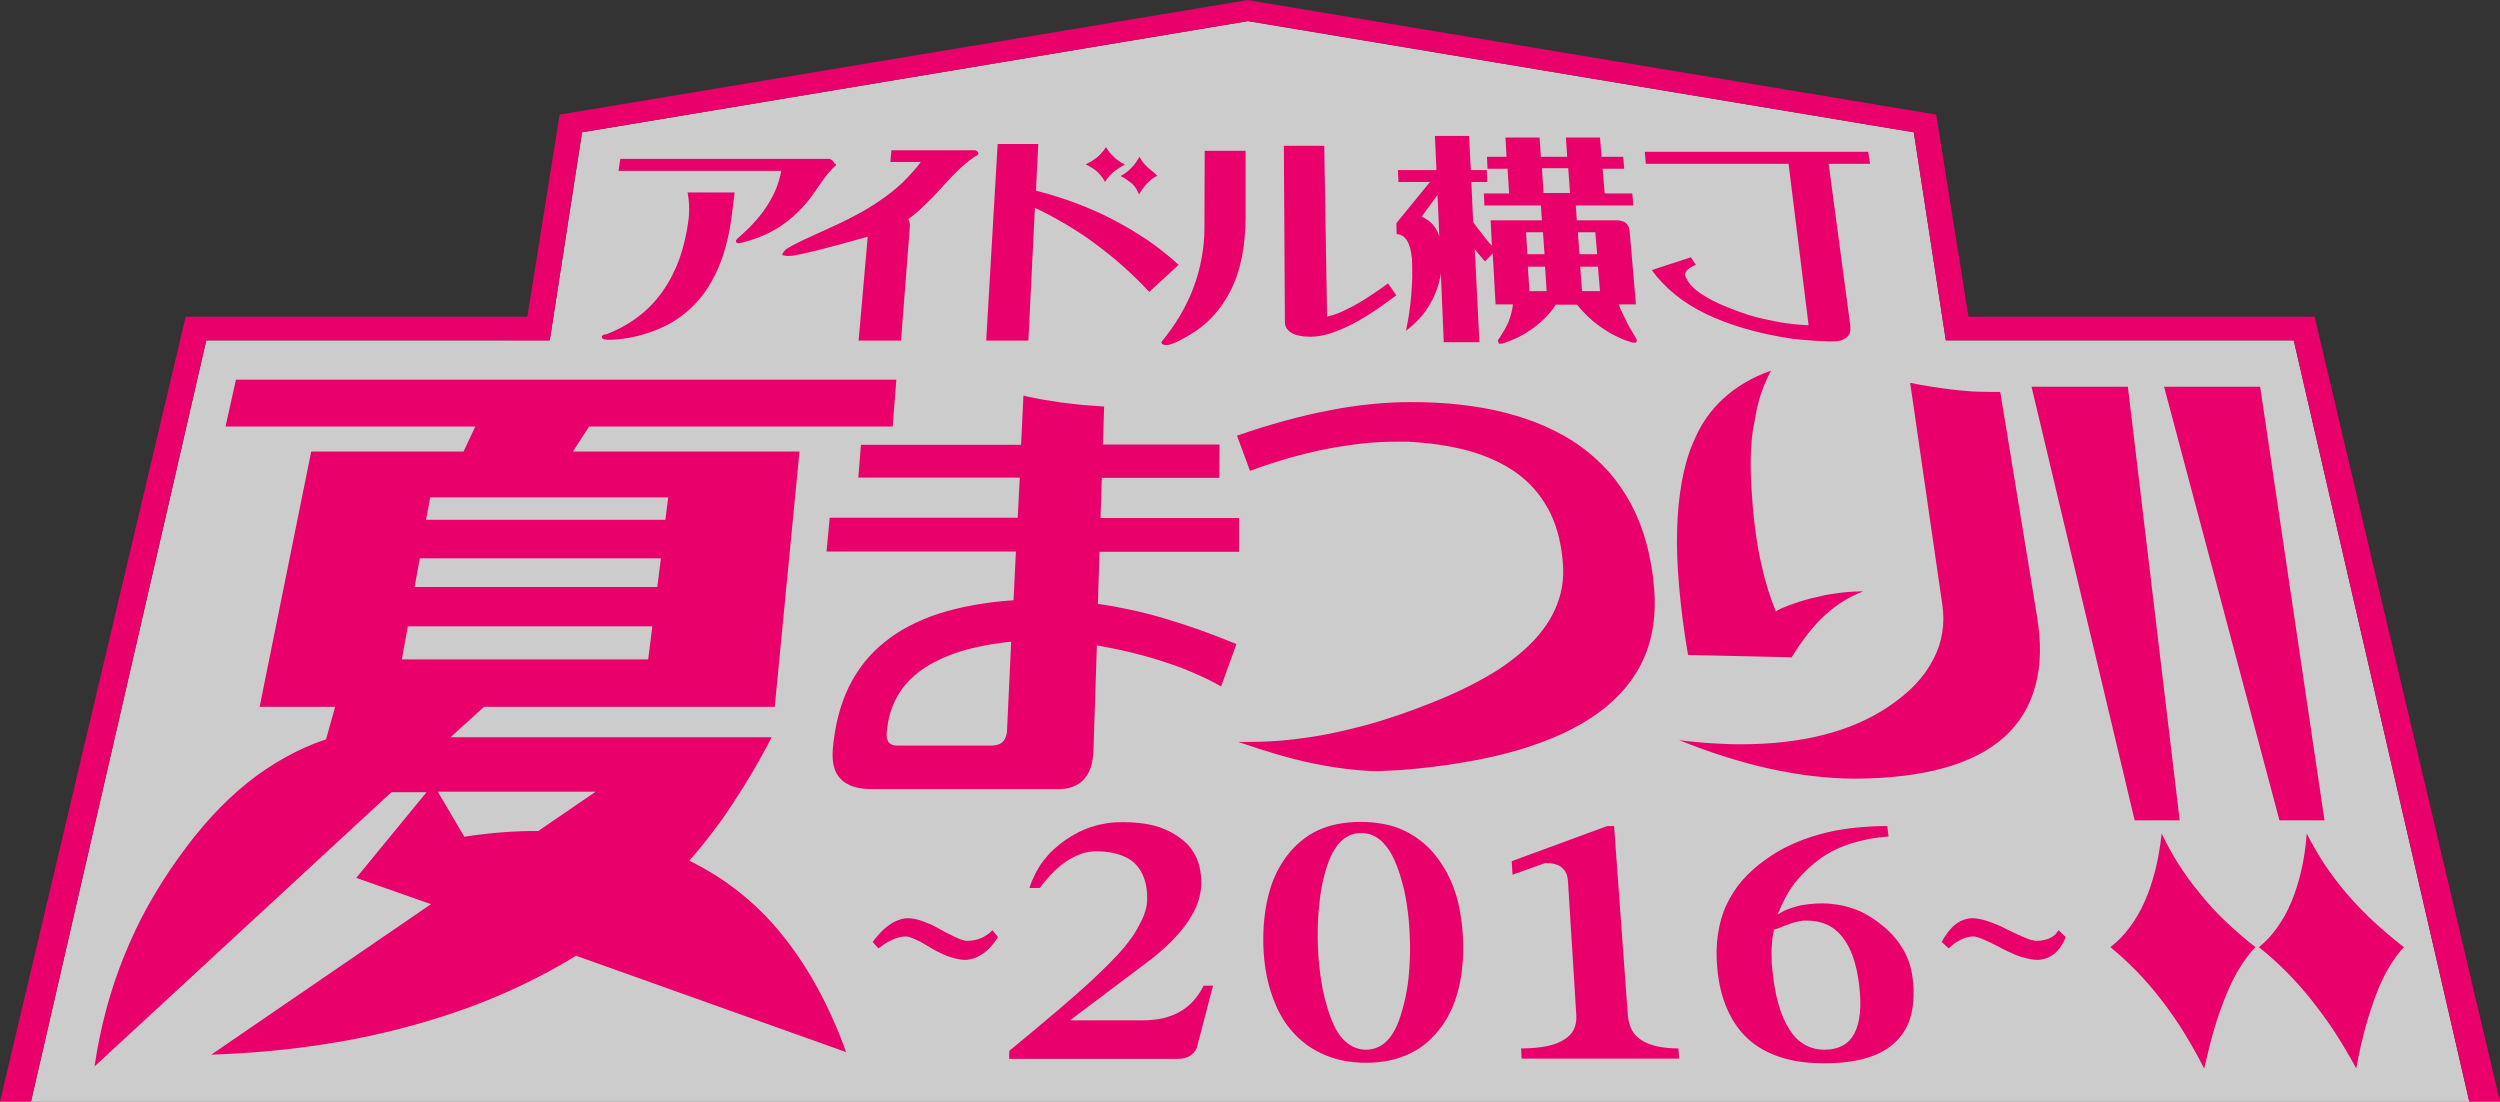 <?xml version="1.0" encoding="utf-8"?>
<!-- Generator: Adobe Illustrator 19.2.1, SVG Export Plug-In . SVG Version: 6.00 Build 0)  -->
<svg version="1.1" id="レイヤー_1" xmlns="http://www.w3.org/2000/svg" xmlns:xlink="http://www.w3.org/1999/xlink" x="0px"
	 y="0px" viewBox="0 0 960 423" style="enable-background:new 0 0 960 423;" xml:space="preserve">
<rect x="0" y="0" width="960" height="423" fill="#333333" stroke="none"/>
<style type="text/css">
	.st0{opacity:0.75;fill:#FFFFFF;}
	.st1{fill:#E9006B;}
</style>
<polygon class="st0" points="11.9,423 79.2,130.7 211.1,130.7 223.5,50.8 479.2,8.1 734.9,50.8 747.2,130.7 880.8,130.7 948.2,423 
	"/>
<path class="st1" d="M536.3,89.9c0.8,0,1.6,0.3,2.3,0.7c0.7,0.4,1.2,1,1.7,1.8c0.5,0.8,0.9,1.8,1.2,2.9c0.3,1.2,0.5,2.5,0.7,4.1
	c0.1,2.4,0.1,4.8,0.1,7.2c-0.1,2.4-0.2,4.7-0.4,7c-0.2,2.3-0.5,4.6-0.8,6.8c-0.3,2.2-0.8,4.4-1.2,6.6c1.9-1.4,3.5-2.9,5-4.5
	c1.5-1.6,2.8-3.3,3.9-5.2c1.1-1.8,2.1-3.7,2.8-5.8c0.8-2,1.3-4.2,1.7-6.4l1.1,26.3h13.7l-1.8-35.8c0.3,0.4,0.6,0.8,0.9,1.2
	c0.3,0.4,0.6,0.8,1,1.2c0.3,0.4,0.7,0.8,1,1.2c0.3,0.4,0.7,0.8,1.1,1.2l2.9-3.1l1.1,19.6h6.7c-0.1,0.6-0.2,1.2-0.3,1.8
	c-0.1,0.6-0.3,1.2-0.4,1.7c-0.2,0.6-0.3,1.2-0.5,1.7c-0.2,0.6-0.4,1.1-0.6,1.7c-0.3,0.6-0.6,1.2-0.9,1.8c-0.3,0.6-0.6,1.2-1,1.7
	c-0.3,0.6-0.7,1.1-1,1.7c-0.3,0.5-0.7,1.1-1.1,1.6c0,0.2,0,0.4,0.1,0.6s0.1,0.3,0.1,0.4c0.1,0.1,0.1,0.2,0.2,0.3
	c0.1,0.1,0.2,0.1,0.3,0.1c0.2,0,0.3,0,0.5,0c0.2,0,0.4-0.1,0.6-0.1c0.2-0.1,0.4-0.1,0.7-0.2c0.2-0.1,0.5-0.2,0.7-0.3
	c1-0.3,1.9-0.7,2.8-1.1c0.9-0.4,1.9-0.8,2.8-1.3c0.9-0.5,1.8-1,2.7-1.6c0.9-0.6,1.8-1.2,2.6-1.8c0.8-0.7,1.6-1.3,2.4-2
	c0.8-0.7,1.5-1.4,2.2-2.1c0.7-0.7,1.3-1.5,1.9-2.2c0.6-0.8,1.1-1.5,1.6-2.3h8.2c0.5,0.7,1.1,1.3,1.6,1.9c0.6,0.6,1.1,1.2,1.7,1.8
	c0.6,0.6,1.2,1.2,1.8,1.7c0.6,0.6,1.2,1.1,1.9,1.6c1.1,0.9,2.2,1.7,3.3,2.4c1.1,0.7,2.2,1.4,3.3,2c1.1,0.6,2.2,1.1,3.3,1.6
	c1.1,0.5,2.2,0.9,3.3,1.2c0.2,0.1,0.3,0.1,0.5,0.2c0.2,0.1,0.3,0.1,0.5,0.1c0.2,0,0.4,0.1,0.5,0.1c0.2,0,0.4,0,0.6,0
	c0.1,0,0.2-0.1,0.3-0.1c0.1-0.1,0.1-0.1,0.2-0.2c0-0.1,0.1-0.2,0.1-0.4c0-0.1,0-0.3,0-0.5c-0.5-0.8-1-1.7-1.4-2.4
	c-0.4-0.8-0.9-1.5-1.3-2.2c-0.4-0.7-0.8-1.4-1.1-2.1c-0.3-0.7-0.6-1.3-0.9-1.9c-0.2-0.4-0.4-0.8-0.6-1.2c-0.2-0.4-0.4-0.8-0.6-1.2
	c-0.2-0.4-0.4-0.8-0.5-1.2c-0.2-0.4-0.3-0.8-0.5-1.3h6.6L625.8,89c-0.1-0.7-0.2-1.4-0.4-1.9c-0.2-0.5-0.6-1-1-1.4
	c-0.4-0.4-0.9-0.6-1.5-0.8c-0.6-0.2-1.3-0.3-2-0.3h-15.4l-0.4-5.7h22.1l-0.4-4.6h-10.6l-0.8-9.5h8.3l-0.4-4.6H615l-0.6-7.4h-13.1
	l0.5,7.4h-10.1l-0.5-7.4h-13.1l0.4,7.4H571l0.2,4.6h7.7l0.6,9.5h-9.7l0.2,4.6h21.7l0.4,5.7h-19.7l0.5,9.8c-0.7-0.7-1.3-1.5-1.9-2.2
	c-0.6-0.7-1.2-1.5-1.8-2.3c-0.6-0.8-1.2-1.5-1.8-2.3c-0.6-0.8-1.1-1.5-1.7-2.3L565,69.9h6.1l-0.2-4.6h-6.1l-0.7-13.1h-13.1l0.6,13.1
	h-14.8l0.2,4.6h12.1l-12.9,15.8L536.3,89.9z M614.4,111.8h-6.9l-0.7-9.4h6.8L614.4,111.8z M612.6,89.2l0.7,8.4h-6.8l-0.6-8.4H612.6z
	 M587.3,111.8l-0.6-9.4h6.6l0.6,9.4H587.3z M592.1,64.6h10.1l0.7,9.5h-10.2L592.1,64.6z M592.5,89.2l0.6,8.4h-6.6l-0.5-8.4H592.5z
	 M552,74.9l0.7,15.8c-0.3-0.9-0.7-1.8-1.2-2.6c-0.4-0.8-1-1.5-1.5-2.1c-0.6-0.6-1.2-1.2-1.9-1.6c-0.7-0.5-1.4-0.9-2.2-1.2L552,74.9z
	 M429.6,61.8c0.7,0.5,1.5,1,2.4,1.4c-0.8,0.4-1.6,0.8-2.3,1.3c-0.7,0.5-1.4,1-2.1,1.5c-0.6,0.6-1.2,1.2-1.8,1.8
	c-0.6,0.7-1.1,1.4-1.5,2.1c-0.3-0.7-0.7-1.3-1.2-2c-0.5-0.6-1-1.2-1.6-1.8c-0.6-0.6-1.3-1.1-2.1-1.6c-0.8-0.5-1.6-1-2.5-1.4
	c0.8-0.4,1.6-0.8,2.3-1.2c0.7-0.5,1.4-1,2.1-1.5c0.7-0.6,1.3-1.2,1.8-1.8c0.6-0.6,1.1-1.3,1.6-2.1c0.4,0.7,0.8,1.3,1.3,1.9
	c0.5,0.6,1,1.2,1.6,1.7C428.2,60.8,428.9,61.3,429.6,61.8z M109.6,290.8c-5,2.8-9.9,6-14.6,9.8c-4.7,3.8-9.3,8.1-13.7,12.9
	c-4.4,4.8-8.7,10.2-12.9,16.1c-4.2,5.8-8,11.9-11.5,18.1c-3.5,6.2-6.5,12.7-9.2,19.3c-2.7,6.7-5,13.5-6.9,20.6
	c-1.9,7.1-3.4,14.4-4.5,21.9l114-105.3h13.5l-27,32.9l28.7,10.1L81.1,405c13.8-0.5,27.1-1.6,40-3.5c12.8-1.8,25.1-4.4,36.8-7.6
	c11.7-3.2,22.8-7,33.4-11.5c10.5-4.5,20.5-9.6,29.9-15.4l103.7,37c-3.3-9.2-7.1-17.6-11.3-25.2c-4.2-7.6-8.8-14.4-13.8-20.5
	c-5-6.1-10.4-11.4-16.3-16c-5.8-4.6-12.1-8.5-18.8-11.8c2.9-3.3,5.7-6.7,8.5-10.4c2.8-3.6,5.5-7.4,8.1-11.4
	c2.6-3.9,5.2-8.1,7.7-12.3c2.5-4.3,5-8.7,7.3-13.3H173l12.9-11.7h111.6l9.5-98h-87l6.2-9.6h116.6l1.4-18H90.6l-4,18h95.9l-4.5,9.6
	h-58.5l-19.8,98h29l-3.5,12.5C119.8,285.7,114.6,288,109.6,290.8z M228.6,304.1l-21.9,15c-2.2,0-4.5,0-6.8,0.1
	c-2.3,0.1-4.6,0.2-7,0.4c-2.4,0.2-4.8,0.4-7.2,0.7c-2.4,0.3-4.9,0.6-7.4,1l-10.2-17.3H228.6z M165.2,191h91.4l-1.1,8.6h-91.9
	L165.2,191z M161.2,214.4h92.6l-1.4,11h-93.2L161.2,214.4z M156.6,240.5h93.9l-1.6,12.7h-94.6L156.6,240.5z M0,423l71.3-301.4h131.2
	L214.9,44L479.2,0l0.9,0.2L743.5,44l12.4,77.6h132.9L960,423h-11.8l-67.4-292.3H747.2l-12.3-79.9L479.2,8.1L223.5,50.8l-12.4,79.9
	H79.2L11.9,423H0z M350.2,66.3c1.2-1.3,2.4-2.7,3.4-4.1h-11.7l0.4-4.5H374c0.3,0,0.6,0,0.8,0.1c0.2,0.1,0.4,0.2,0.5,0.3
	c0.1,0.1,0.2,0.3,0.3,0.5c0.1,0.2,0.1,0.4,0.1,0.7c-1,0.6-2,1.2-3,2c-1.1,0.8-2.1,1.7-3.3,2.7c-1.1,1-2.3,2.1-3.5,3.4
	c-1.2,1.2-2.5,2.6-3.8,4.1c-1.4,1.5-2.8,3-4,4.3c-1.3,1.3-2.5,2.5-3.6,3.5c-1.1,1.1-2.1,2-3.1,2.8c-1,0.8-1.8,1.5-2.6,2
	c0.1,0.3,0.2,0.5,0.3,0.8s0.2,0.5,0.2,0.7c0.1,0.2,0.1,0.4,0.1,0.6c0,0.2,0,0.3,0,0.5l-3.4,44.1h-16.3l3.5-39.9
	c-4.3,1.2-8.2,2.3-11.6,3.2c-3.4,0.9-6.4,1.7-8.9,2.3c-2.5,0.6-4.6,1.1-6.2,1.4c-1.6,0.3-2.7,0.5-3.4,0.5c-0.2,0-0.5,0-0.7,0
	c-0.2,0-0.5,0-0.7-0.1c-0.2,0-0.4-0.1-0.7-0.1c-0.2,0-0.4-0.1-0.6-0.2c0-0.2,0.1-0.4,0.2-0.7c0.1-0.2,0.3-0.4,0.5-0.7
	c0.2-0.2,0.4-0.5,0.7-0.7c0.3-0.2,0.6-0.5,1-0.7c0.4-0.2,1-0.6,1.8-1c0.8-0.4,1.8-0.9,3-1.5c1.2-0.6,2.5-1.2,4.1-1.9
	c1.5-0.7,3.3-1.5,5.2-2.4c2.1-1,4.2-1.9,6.1-2.8c1.9-0.9,3.7-1.9,5.5-2.8c1.7-0.9,3.3-1.8,4.8-2.7c1.5-0.9,2.9-1.8,4.2-2.7
	c1.6-1.1,3.2-2.2,4.7-3.4c1.5-1.2,2.9-2.4,4.3-3.7C347.7,69,349,67.7,350.2,66.3z M398.7,55.2l-0.9,18c5.4,1.4,10.6,3,15.6,4.9
	c5,1.9,9.8,4,14.3,6.4c4.6,2.4,8.9,5,13.1,7.8c4.2,2.9,8.1,6,11.8,9.4l-11.3,10.4c-3.2-3.5-6.5-6.7-10-9.8c-3.4-3.1-7-5.9-10.6-8.6
	c-3.6-2.7-7.4-5.2-11.3-7.5c-3.9-2.3-7.9-4.5-12-6.4l-2.5,51h-16.2l4.4-75.5H398.7z M533,108.8l3.2,4.6c-3.5,2.6-6.7,4.9-9.8,6.9
	c-3.1,2-6,3.7-8.8,5c-2.7,1.3-5.3,2.3-7.7,3c-2.4,0.7-4.6,1-6.6,1c-1.6,0-3.1-0.1-4.3-0.4c-1.2-0.2-2.3-0.6-3.1-1.1
	c-0.8-0.5-1.4-1.1-1.9-1.8c-0.4-0.7-0.6-1.5-0.6-2.5L493,56h15.5l1.1,65.6c1.4-0.3,2.9-0.8,4.5-1.4c1.7-0.7,3.5-1.6,5.4-2.6
	c2-1.1,4.1-2.3,6.3-3.8C528.1,112.3,530.5,110.7,533,108.8z M432.7,69c-0.7-0.5-1.5-1-2.4-1.4c0.8-0.4,1.5-0.9,2.2-1.4
	c0.7-0.5,1.3-1.1,1.9-1.7c0.6-0.6,1.2-1.3,1.7-2c0.5-0.7,1-1.5,1.5-2.3c0.2,0.4,0.4,0.7,0.6,1.1c0.2,0.3,0.5,0.7,0.7,1
	c0.2,0.3,0.5,0.6,0.8,0.9c0.3,0.3,0.6,0.6,0.8,0.9c0.3,0.3,0.7,0.6,1,0.8c0.3,0.3,0.6,0.6,1,0.8c0.3,0.3,0.6,0.6,1,0.9
	c0.3,0.3,0.6,0.6,0.9,0.9c-0.7,0.3-1.3,0.7-1.9,1.1c-0.6,0.5-1.2,1-1.8,1.6c-0.6,0.6-1.2,1.3-1.7,2c-0.6,0.7-1.1,1.6-1.6,2.5
	c-0.3-0.8-0.7-1.5-1.1-2.2c-0.4-0.7-1-1.3-1.5-1.9C434.1,70.1,433.4,69.5,432.7,69z M699,329.7c3.5-2.5,7.4-4.4,11.8-5.8
	c4.4-1.4,9.2-2.3,14.4-2.7l-0.5-4c-4.8,0-9.3,0.3-13.7,0.8c-4.3,0.5-8.4,1.3-12.3,2.4c-3.9,1.1-7.6,2.4-11,4
	c-3.5,1.6-6.7,3.5-9.7,5.7c-3.5,2.4-6.4,5.1-9,8c-2.5,2.9-4.5,6.1-6.1,9.5c-1.6,3.4-2.6,7.1-3.2,11.1c-0.6,4-0.7,8.2-0.3,12.7
	c0.5,6.1,1.8,11.4,3.8,16c2,4.6,4.7,8.5,8.1,11.6c3.4,3.1,7.6,5.4,12.5,7c4.9,1.6,10.5,2.3,16.8,2.3c6.4,0,11.8-0.7,16.4-2.1
	c4.6-1.4,8.3-3.5,11.1-6.3c2.8-2.8,4.8-6.2,5.8-10.3c1-4.1,1.2-8.9,0.5-14.3c-0.3-2.1-0.7-4.1-1.4-6c-0.7-1.9-1.5-3.7-2.6-5.4
	c-1-1.7-2.3-3.4-3.7-4.9c-1.4-1.5-3-3-4.9-4.4c-1.6-1.3-3.3-2.4-5.1-3.4c-1.7-1-3.5-1.8-5.4-2.4c-1.8-0.6-3.7-1.1-5.7-1.4
	c-1.9-0.3-3.9-0.5-5.9-0.5c-1.8,0-3.5,0.1-5.1,0.3c-1.6,0.2-3.1,0.4-4.5,0.8c-1.4,0.4-2.8,0.8-4,1.3c-1.2,0.5-2.4,1.2-3.5,1.9
	c1.8-4.6,4-8.7,6.7-12.3C692.4,335.2,695.5,332.2,699,329.7z M685,355.6c1.2-0.5,2.3-0.8,3.3-1.2c1-0.3,2-0.5,2.9-0.7
	c0.9-0.2,1.7-0.2,2.5-0.2c2.9,0,5.5,0.5,7.7,1.5c2.3,1,4.3,2.6,5.9,4.6c1.7,2.1,3.1,4.6,4.2,7.7c1.1,3.1,1.9,6.7,2.4,10.9
	c0.5,4.1,0.6,7.7,0.3,10.8c-0.3,3.1-1,5.7-2.1,7.8c-1.1,2.1-2.6,3.7-4.5,4.7c-1.9,1-4.2,1.6-6.8,1.6c-2.9,0-5.4-0.6-7.7-1.9
	c-2.3-1.3-4.3-3.2-5.9-5.8c-1.7-2.6-3.1-5.7-4.2-9.6c-1.1-3.8-1.9-8.2-2.4-13.2c-0.2-1.6-0.3-3-0.3-4.5c-0.1-1.4,0-2.8,0-4.1
	c0.1-1.3,0.2-2.5,0.3-3.7c0.2-1.2,0.4-2.2,0.6-3.3C682.6,356.6,683.9,356.1,685,355.6z M475,167.3c6.3-2.2,12.4-4.1,18.3-5.7
	c5.9-1.6,11.6-3,17.1-4c5.5-1.1,10.8-1.9,16-2.4c5.1-0.5,10.1-0.8,14.9-0.8c6.9,0,13.4,0.3,19.5,1c6.1,0.7,11.9,1.7,17.3,3.1
	c5.4,1.4,10.5,3.1,15.2,5.2c4.7,2.1,9.1,4.5,13.1,7.3c4.2,3,8,6.4,11.4,10.2c3.3,3.8,6.2,8,8.6,12.5c2.4,4.6,4.4,9.6,5.8,14.9
	c1.5,5.4,2.5,11.2,3,17.5c0.8,9.9-0.5,18.9-4,26.8c-3.6,8-9.4,15-17.4,20.8c-8.1,5.9-18.4,10.7-31.1,14.4
	c-12.7,3.7-27.6,6.2-44.7,7.6c-0.7,0-1.5,0.1-2.2,0.1c-0.7,0-1.5,0.1-2.2,0.1s-1.5,0.1-2.2,0.1c-0.7,0-1.4,0.1-2.1,0.1
	c-3.8,0-7.7-0.3-11.9-0.8c-4.1-0.5-8.5-1.2-12.9-2.1c-4.5-0.9-9.1-2.1-14-3.5c-4.8-1.4-9.8-3-15-4.8c0.3,0,0.6,0,0.9,0
	c0.3,0,0.6,0,0.9,0c0.3,0,0.6,0,0.9,0c0.3,0,0.6,0,0.9,0c5.8,0,11.7-0.3,17.7-1c6-0.7,12.1-1.7,18.2-3.1c6.1-1.4,12.4-3,18.6-5.1
	c6.3-2,12.6-4.4,19-7c8.3-3.4,15.5-7.1,21.7-10.9c6.1-3.9,11.1-8,15.1-12.3c3.9-4.3,6.8-8.8,8.6-13.6c1.8-4.7,2.5-9.6,2.2-14.8
	c-0.5-7.5-2-14-4.7-19.7c-2.7-5.6-6.4-10.4-11.2-14.3c-4.8-3.9-10.7-6.9-17.7-9.2c-7-2.2-15-3.6-24.2-4.2c-0.5,0-1,0-1.5-0.1
	c-0.5,0-1,0-1.5,0c-0.5,0-1,0-1.5,0c-0.5,0-1,0-1.5,0c-4.3,0-8.7,0.2-13.2,0.7c-4.5,0.5-9.1,1.2-13.8,2.1c-4.7,0.9-9.5,2.1-14.4,3.5
	c-4.9,1.4-9.9,3-15,4.9L475,167.3z M439.2,351.6c0.8-2.1,1.3-4.1,1.3-6c0.1-3.1-0.3-5.9-1.1-8.2c-0.8-2.3-2-4.3-3.6-5.8
	c-1.6-1.6-3.7-2.7-6.2-3.5c-2.5-0.8-5.4-1.2-8.7-1.2c-1.8,0-3.7,0.3-5.5,0.9c-1.8,0.6-3.6,1.5-5.4,2.6c-1.8,1.2-3.6,2.6-5.4,4.4
	c-1.8,1.8-3.6,3.8-5.3,6.2h-4c0.6-2,1.4-3.8,2.3-5.6c0.9-1.7,1.9-3.4,3.1-4.9c1.2-1.5,2.4-3,3.9-4.3c1.4-1.3,3-2.6,4.6-3.7
	c1.7-1.1,3.4-2.1,5.1-3c1.7-0.8,3.5-1.6,5.3-2.1c1.8-0.6,3.7-1,5.6-1.3c1.9-0.3,3.9-0.4,5.9-0.4c2.1,0,4.1,0.1,6.1,0.3
	c1.9,0.2,3.7,0.5,5.4,0.9c1.7,0.4,3.3,0.9,4.8,1.6c1.5,0.6,2.9,1.4,4.2,2.2c1.6,1,3,2.2,4.3,3.4c1.2,1.3,2.2,2.7,3,4.2
	c0.8,1.5,1.4,3.2,1.8,5c0.4,1.8,0.6,3.7,0.6,5.8c0,2.4-0.5,4.9-1.3,7.4c-0.9,2.5-2.2,5-3.9,7.5c-1.7,2.5-3.9,5.1-6.5,7.7
	c-2.6,2.6-5.6,5.2-9.1,7.8l-29.6,22.3h28.1c2.8,0,5.3-0.3,7.7-0.8c2.3-0.6,4.5-1.4,6.4-2.5c1.9-1.1,3.7-2.5,5.2-4.2
	c1.5-1.7,2.8-3.6,3.9-5.8h3.6l-6,23c-0.2,0.9-0.5,1.6-1,2.2c-0.4,0.6-1,1.2-1.6,1.6c-0.7,0.4-1.4,0.8-2.3,1c-0.9,0.2-1.9,0.3-3,0.3
	h-64.4l0.1-3.1c3.5-2.9,6.8-5.6,9.9-8.2c3.1-2.6,6-5.1,8.8-7.4c2.7-2.4,5.3-4.6,7.7-6.7c2.4-2.1,4.6-4.1,6.6-6
	c3.3-3.1,6.2-6,8.7-8.7c2.5-2.7,4.5-5.3,6.2-7.8C437.1,356,438.3,353.8,439.2,351.6z M329.6,183.4h62l-0.8,15.4h-72.2l-1.2,13h72.7
	l-0.9,18.7c-10.8,0.7-20.3,2.5-28.6,5.1c-8.3,2.7-15.3,6.4-21.1,11.1c-5.8,4.7-10.3,10.4-13.6,17.2c-3.3,6.8-5.3,14.7-6.1,23.7
	c-0.2,2.5-0.1,4.8,0.4,6.7c0.5,1.9,1.3,3.5,2.6,4.8c1.2,1.3,2.8,2.2,4.7,2.9c1.9,0.6,4.2,1,6.9,1h72.1c2.2,0,4.1-0.3,5.7-1
	c1.6-0.6,3-1.6,4.1-2.8c1.1-1.3,2-2.8,2.6-4.7c0.6-1.9,0.9-4.1,1-6.6l1.3-40.1c4.8,0.9,9.4,1.8,13.8,2.9c4.4,1.1,8.6,2.3,12.5,3.6
	c4,1.3,7.8,2.7,11.3,4.3c3.6,1.5,7,3.2,10.1,5l5.9-16.3c-4.9-2-9.6-3.8-14.3-5.5c-4.6-1.6-9.2-3.1-13.6-4.4c-4.4-1.3-8.7-2.4-13-3.3
	c-4.2-0.9-8.3-1.7-12.3-2.2l0.6-20h53.6l0-13h-53.2l0.5-15.4h45.1l0.1-12.8h-44.8l0.5-14.6c-2.8-0.2-5.6-0.4-8.3-0.6
	c-2.7-0.3-5.3-0.6-7.9-0.9c-2.6-0.4-5.1-0.8-7.6-1.2c-2.5-0.5-4.9-0.9-7.2-1.5l-0.9,18.9h-61.5L329.6,183.4z M386.7,280.4
	c0,1-0.2,1.8-0.5,2.6c-0.3,0.7-0.6,1.3-1.1,1.8c-0.5,0.5-1.1,0.9-1.8,1.1c-0.7,0.2-1.5,0.4-2.5,0.4h-36.4c-0.7,0-1.3-0.1-1.8-0.3
	c-0.5-0.2-0.9-0.5-1.3-0.9c-0.3-0.4-0.5-0.9-0.7-1.5c-0.1-0.6-0.2-1.3-0.1-2.2c0.4-5.1,1.7-9.7,3.9-13.7c2.2-4,5.3-7.4,9.3-10.3
	c4-2.9,8.9-5.2,14.6-7.1c5.8-1.8,12.4-3.1,20-3.9L386.7,280.4z M558.8,342.6c-0.9-2.7-2-5.2-3.2-7.5c-1.3-2.3-2.7-4.5-4.3-6.5
	c-1.7-2.2-3.6-4.1-5.7-5.7c-2.1-1.6-4.3-3-6.7-4.1c-2.4-1.1-4.9-1.9-7.7-2.4c-2.7-0.5-5.6-0.8-8.7-0.8c-3.1,0-6,0.3-8.7,0.8
	c-2.7,0.5-5.2,1.3-7.6,2.4c-2.4,1.1-4.5,2.4-6.5,4.1c-2,1.6-3.8,3.5-5.5,5.7c-1.5,2-2.8,4.1-4,6.5c-1.1,2.3-2.1,4.8-2.8,7.5
	c-0.8,2.7-1.3,5.5-1.7,8.5c-0.4,3-0.6,6.2-0.6,9.6c0,3.4,0.2,6.6,0.6,9.7c0.4,3.1,1,6,1.8,8.8c0.8,2.8,1.8,5.4,2.9,7.9
	c1.2,2.5,2.5,4.8,4.1,6.9c1.8,2.3,3.7,4.4,5.9,6.1c2.1,1.8,4.5,3.2,7,4.4c2.5,1.2,5.2,2.1,8,2.7c2.9,0.6,5.9,0.9,9.1,0.9
	s6.2-0.3,9.1-0.9c2.8-0.6,5.5-1.5,7.9-2.7c2.4-1.2,4.7-2.6,6.7-4.4c2-1.8,3.9-3.8,5.5-6.1c1.5-2.1,2.8-4.4,3.9-6.9
	c1.1-2.5,1.9-5.1,2.6-7.9c0.7-2.8,1.1-5.7,1.4-8.8c0.3-3.1,0.3-6.3,0.2-9.7c-0.1-3.4-0.5-6.6-1-9.6
	C560.4,348.1,559.7,345.3,558.8,342.6z M541.4,367.7c-0.1,2.3-0.2,4.4-0.4,6.5c-0.2,2.1-0.4,4.1-0.8,6.1c-0.3,2-0.7,3.8-1.2,5.6
	c-0.7,2.8-1.5,5.3-2.4,7.5c-0.9,2.1-2,3.9-3.2,5.4c-1.2,1.4-2.5,2.5-4,3.2c-1.5,0.7-3.1,1.1-4.8,1.1c-1.8,0-3.4-0.4-4.9-1.1
	c-1.5-0.7-2.9-1.8-4.2-3.2c-1.3-1.4-2.4-3.2-3.4-5.4c-1-2.1-1.9-4.6-2.7-7.5c-0.5-1.8-1-3.7-1.4-5.6c-0.4-1.9-0.7-4-1-6.1
	c-0.3-2.1-0.5-4.3-0.7-6.5c-0.2-2.3-0.2-4.6-0.3-7c0-2.4,0-4.8,0.1-7c0.1-2.2,0.3-4.4,0.5-6.5c0.2-2.1,0.5-4,0.8-5.9
	c0.3-1.9,0.8-3.7,1.2-5.4c0.7-2.7,1.5-5,2.4-7c0.9-2,2-3.6,3.1-5c1.2-1.3,2.5-2.3,3.9-3c1.4-0.7,3-1,4.7-1c1.7,0,3.2,0.3,4.7,1
	c1.4,0.7,2.8,1.6,4,3c1.2,1.3,2.4,3,3.4,5c1,2,1.9,4.3,2.8,7c0.5,1.7,1,3.5,1.5,5.4c0.4,1.9,0.8,3.9,1.1,5.9
	c0.3,2.1,0.6,4.2,0.8,6.5c0.2,2.2,0.3,4.6,0.4,7C541.5,363.2,541.5,365.5,541.4,367.7z M462.6,57.9h15.7l0,25.7
	c0,5.4-0.5,10.4-1.4,15c-0.9,4.6-2.3,8.9-4.2,12.7c-1.9,3.8-4.2,7.2-7,10.2c-2.8,3-6.1,5.6-9.9,7.7c-1,0.6-1.9,1-2.7,1.5
	c-0.8,0.4-1.6,0.8-2.2,1c-0.7,0.3-1.2,0.5-1.7,0.6c-0.5,0.1-0.9,0.2-1.2,0.2c-0.3,0-0.6,0-0.9-0.1c-0.3,0-0.5-0.1-0.6-0.2
	c-0.2-0.1-0.3-0.2-0.4-0.4c-0.1-0.1-0.1-0.3-0.1-0.5c2.7-3.3,5.1-6.7,7.2-10.2c2-3.5,3.8-7.1,5.1-10.7c1.4-3.6,2.4-7.4,3.1-11.2
	c0.7-3.8,1.1-7.6,1.1-11.6L462.6,57.9z M233,128.3c4.6-1.8,8.6-4,12.2-6.8c3.6-2.7,6.7-6,9.3-9.7c2.6-3.7,4.7-7.8,6.4-12.4
	c1.6-4.6,2.8-9.6,3.5-15.1c0.1-0.9,0.2-1.8,0.2-2.7c0-0.9,0.1-1.8,0-2.6c0-0.9-0.1-1.7-0.2-2.6c-0.1-0.8-0.2-1.7-0.4-2.5h18.1
	l-1,8.1c-0.7,6-1.9,11.5-3.6,16.5c-1.7,5-3.9,9.4-6.5,13.2c-2.7,3.9-5.9,7.1-9.5,9.8c-3.7,2.7-7.9,4.8-12.5,6.3
	c-1.4,0.5-2.7,0.8-4,1.2c-1.3,0.3-2.6,0.6-3.9,0.8c-1.3,0.2-2.5,0.4-3.7,0.5c-1.2,0.1-2.4,0.2-3.5,0.2c-0.5,0-0.9,0-1.3-0.1
	c-0.4,0-0.7-0.1-0.9-0.2c-0.2-0.1-0.4-0.2-0.5-0.4c-0.1-0.1-0.1-0.3-0.1-0.5c0-0.1,0.1-0.2,0.1-0.3c0.1-0.1,0.2-0.2,0.4-0.3
	c0.2-0.1,0.3-0.2,0.6-0.3C232.5,128.5,232.7,128.4,233,128.3z M321,63.1c0,0.1,0,0.3,0,0.4c-0.4,0.3-0.9,0.7-1.4,1.3
	c-0.5,0.6-1.1,1.2-1.8,2c-0.6,0.8-1.3,1.7-2.1,2.8c-0.8,1.1-1.6,2.3-2.5,3.6c-1.7,2.6-3.6,4.9-5.6,7c-2,2.1-4.2,4-6.5,5.7
	c-2.3,1.7-4.8,3.1-7.5,4.3c-2.6,1.2-5.4,2.1-8.4,2.9c-0.2,0-0.3,0.1-0.5,0.1c-0.1,0-0.3,0.1-0.4,0.1c-0.1,0-0.3,0-0.4,0.1
	c-0.1,0-0.2,0-0.3,0c-0.2,0-0.3,0-0.5-0.1c-0.1,0-0.2-0.1-0.3-0.2c-0.1-0.1-0.1-0.2-0.2-0.3c0-0.1,0-0.2,0-0.4c0-0.1,0-0.1,0.1-0.2
	c0.1-0.1,0.2-0.2,0.3-0.4c0.1-0.2,0.3-0.3,0.5-0.5c0.2-0.2,0.5-0.4,0.8-0.7c2.3-2,4.3-4,6.1-6.1c1.8-2,3.3-4.1,4.6-6.2
	c1.3-2.1,2.4-4.2,3.2-6.3c0.8-2.1,1.4-4.2,1.8-6.4h-62.5l0.7-4.6h80c0.2,0,0.3,0,0.5,0.1c0.2,0,0.3,0.1,0.5,0.2
	c0.2,0.1,0.3,0.2,0.4,0.3c0.1,0.1,0.3,0.2,0.4,0.4c0.1,0.1,0.2,0.3,0.3,0.4c0.1,0.1,0.2,0.3,0.2,0.4C320.9,62.8,321,63,321,63.1z
	 M381.1,357.2l2.1,2.6c-0.3,0.6-0.7,1.2-1.1,1.7c-0.4,0.6-0.8,1.1-1.3,1.6c-0.4,0.5-0.9,1-1.4,1.5c-0.5,0.5-1.1,0.9-1.6,1.4
	c-0.6,0.4-1.2,0.8-1.8,1.1c-0.6,0.3-1.2,0.6-1.8,0.8c-0.6,0.2-1.2,0.4-1.8,0.5c-0.6,0.1-1.2,0.2-1.7,0.2c-0.9,0-1.9-0.1-2.8-0.3
	c-1-0.2-2-0.5-3.1-0.8c-1.1-0.4-2.2-0.8-3.4-1.4c-1.2-0.5-2.4-1.2-3.6-1.9c-1.3-0.8-2.4-1.4-3.4-2c-1-0.6-2-1.1-2.8-1.4
	c-0.8-0.4-1.5-0.7-2.2-0.9c-0.6-0.2-1.1-0.3-1.5-0.3c-0.8,0-1.7,0.1-2.5,0.3c-0.8,0.2-1.7,0.5-2.6,0.9c-0.9,0.4-1.8,0.9-2.7,1.4
	c-0.9,0.6-1.8,1.3-2.8,2l-2.2-2.5c1.1-1.5,2.3-2.8,3.4-4c1.1-1.1,2.3-2.1,3.4-2.8c1.1-0.8,2.3-1.3,3.4-1.7c1.1-0.4,2.3-0.6,3.4-0.6
	c0.8,0,1.7,0.1,2.6,0.3c0.9,0.2,1.9,0.4,2.9,0.8c1,0.4,2.1,0.8,3.3,1.3c1.1,0.5,2.3,1.2,3.6,1.9c1.3,0.7,2.5,1.4,3.6,1.9
	c1.1,0.6,2,1,2.9,1.4c0.9,0.4,1.6,0.7,2.2,0.8c0.6,0.2,1.1,0.3,1.5,0.3c1,0,2-0.1,2.9-0.3c0.9-0.2,1.8-0.4,2.6-0.8
	c0.8-0.3,1.6-0.8,2.3-1.3C379.9,358.4,380.5,357.8,381.1,357.2z M717.4,58.3l0.7,4.6h-15.9l8.3,62c0.1,1,0.1,1.9-0.1,2.7
	c-0.2,0.8-0.6,1.4-1.2,1.9c-0.6,0.5-1.3,0.9-2.2,1.2c-0.9,0.3-2,0.4-3.3,0.4c-1.2,0-2.4,0-3.6-0.1c-1.2,0-2.5-0.1-3.8-0.2
	c-1.3-0.1-2.6-0.2-3.9-0.3c-1.3-0.1-2.7-0.3-4.1-0.4c-6.6-1-12.7-2.3-18.2-3.9c-5.5-1.6-10.6-3.5-15.1-5.7
	c-4.5-2.2-8.5-4.7-11.9-7.5c-3.4-2.8-6.4-5.9-8.8-9.3l15-4.9l1.9,2.9c-0.6,0.3-1.2,0.5-1.7,0.8c-0.5,0.3-0.9,0.6-1.3,0.9
	c-0.3,0.3-0.6,0.7-0.8,1c-0.2,0.4-0.3,0.7-0.4,1.1c0.4,1.4,1.2,2.7,2.4,4.1c1.2,1.3,2.9,2.7,4.9,3.9c2.1,1.3,4.5,2.6,7.4,3.8
	c2.9,1.2,6.2,2.5,9.9,3.7c2,0.6,3.9,1.1,5.8,1.5c1.9,0.4,3.8,0.8,5.8,1.2c1.9,0.3,3.8,0.6,5.7,0.8c1.9,0.2,3.7,0.3,5.6,0.4l-7.7-62
	H632l-0.4-4.6H717.4z M854.5,353.7c3.6,3.4,7.4,6.8,11.6,10c-2.1,2.1-4,4.7-5.9,7.7c-1.9,3-3.6,6.4-5.2,10.3
	c-1.6,3.9-3.2,8.2-4.6,12.9c-1.4,4.8-2.7,10-4,15.7c-2.5-4.9-5.1-9.5-7.8-13.9c-2.7-4.4-5.6-8.5-8.6-12.4c-3-3.9-6.1-7.5-9.4-10.9
	c-3.3-3.4-6.7-6.5-10.2-9.4c2.7-2.1,5.2-4.6,7.4-7.6c2.2-2.9,4.1-6.2,5.7-9.8c1.6-3.6,3-7.7,4.1-12c1.1-4.4,1.9-9.1,2.5-14.2
	c1.9,4,4,7.9,6.5,11.8c2.4,3.8,5.2,7.6,8.2,11.2C847.7,346.8,850.9,350.3,854.5,353.7z M885.8,320.1c2,4,4.3,7.9,6.8,11.8
	c2.6,3.8,5.4,7.6,8.5,11.2c3.1,3.6,6.5,7.2,10.2,10.6c3.7,3.4,7.6,6.8,11.8,10c-2,2.1-3.9,4.7-5.7,7.7c-1.8,3-3.4,6.4-4.9,10.3
	c-1.5,3.9-2.9,8.2-4.2,12.9c-1.3,4.8-2.5,10-3.5,15.7c-2.6-4.9-5.4-9.5-8.2-13.9c-2.9-4.4-5.9-8.5-9-12.4c-3.1-3.9-6.3-7.5-9.7-10.9
	c-3.4-3.4-6.8-6.5-10.5-9.4c2.7-2.1,5-4.6,7.1-7.6c2.1-2.9,3.9-6.2,5.4-9.8c1.5-3.6,2.8-7.7,3.8-12
	C884.7,329.9,885.4,325.2,885.8,320.1z M867.9,148.5L892.6,315h-17.3L831,148.5H867.9z M745.8,243c0.6-3.6,0.6-7.3,0-11.1L733.5,147
	c2.8,0.6,5.6,1.1,8.3,1.5c2.7,0.4,5.3,0.8,7.9,1.1c2.5,0.3,5,0.5,7.4,0.7c2.4,0.1,4.7,0.2,6.9,0.2c0.4,0,0.7,0,1.1,0
	c0.3,0,0.7,0,1,0c0.3,0,0.7,0,1,0c0.3,0,0.7,0,1,0l14.1,86.1c1.7,10.1,1.5,19-0.6,26.7c-2.1,7.8-6,14.3-11.8,19.6
	c-5.9,5.3-13.6,9.3-23.3,12c-9.7,2.7-21.3,4.1-34.7,4.1c-5.1,0-10.4-0.4-15.7-1c-5.4-0.6-10.8-1.6-16.5-2.8
	c-5.6-1.2-11.3-2.8-17.1-4.6c-5.8-1.8-11.7-4-17.8-6.4c2.1,0.3,4.2,0.5,6.2,0.7c2,0.2,4.1,0.4,6.1,0.5c2,0.1,4,0.2,5.9,0.3
	c1.9,0.1,3.8,0.1,5.7,0.1c5.8,0,11.3-0.3,16.6-0.9c5.3-0.6,10.3-1.5,15-2.7c4.7-1.2,9.2-2.7,13.3-4.5c4.2-1.8,8-3.9,11.6-6.3
	c4-2.7,7.5-5.5,10.3-8.5c2.9-3,5.1-6.1,6.8-9.4C744.1,250,745.2,246.6,745.8,243z M790.5,357.2l2.7,2.6c-0.2,0.6-0.4,1.2-0.7,1.7
	c-0.3,0.6-0.6,1.1-0.9,1.6c-0.3,0.5-0.7,1-1.1,1.5c-0.4,0.5-0.9,0.9-1.3,1.4c-0.5,0.4-1.1,0.8-1.6,1.1c-0.5,0.3-1.1,0.6-1.7,0.8
	c-0.6,0.2-1.1,0.4-1.7,0.5c-0.6,0.1-1.1,0.2-1.7,0.2c-0.9,0-1.9-0.1-2.9-0.3c-1-0.2-2.1-0.5-3.3-0.8c-1.2-0.4-2.4-0.8-3.6-1.4
	c-1.3-0.5-2.6-1.2-4-1.9c-1.4-0.8-2.7-1.4-3.9-2c-1.2-0.6-2.2-1.1-3.1-1.4c-0.9-0.4-1.7-0.7-2.3-0.9c-0.7-0.2-1.2-0.3-1.6-0.3
	c-0.8,0-1.6,0.1-2.4,0.3c-0.8,0.2-1.6,0.5-2.4,0.9c-0.8,0.4-1.6,0.9-2.4,1.4c-0.8,0.6-1.6,1.3-2.3,2l-2.7-2.5c0.8-1.5,1.7-2.8,2.6-4
	c0.9-1.1,1.8-2.1,2.8-2.8c1-0.8,2-1.3,3.1-1.7c1.1-0.4,2.2-0.6,3.3-0.6c0.8,0,1.7,0.1,2.7,0.3c1,0.2,2,0.4,3.1,0.8
	c1.1,0.4,2.3,0.8,3.5,1.3c1.3,0.5,2.6,1.2,4,1.9c1.5,0.7,2.8,1.4,4,1.9c1.2,0.6,2.3,1,3.2,1.4c0.9,0.4,1.7,0.7,2.4,0.8
	c0.7,0.2,1.2,0.3,1.6,0.3c1,0,2-0.1,2.9-0.3c0.9-0.2,1.7-0.4,2.4-0.8c0.7-0.3,1.4-0.8,2-1.3C789.5,358.4,790.1,357.8,790.5,357.2z
	 M604.3,395.4c0.8-1.6,1.1-3.4,1-5.5l-3.2-51.5c-0.1-1.2-0.3-2.2-0.7-3.1c-0.4-0.9-1-1.6-1.7-2.2c-0.7-0.6-1.6-1-2.7-1.3
	c-1-0.3-2.3-0.4-3.6-0.4l-12.6,4.5l-0.3-5.2l36.7-13.5h2.6l5.3,72.8c0.2,2.1,0.7,3.9,1.5,5.5c0.9,1.6,2.1,2.9,3.7,3.9
	c1.6,1.1,3.6,1.8,6,2.4c2.4,0.5,5.1,0.8,8.2,0.8l0.3,3.9h-60.5l-0.2-3.9c3.6,0,6.8-0.3,9.5-0.8c2.7-0.5,4.9-1.3,6.7-2.4
	C602.2,398.3,603.5,397,604.3,395.4z M817.1,148.5L837,315h-17.3l-39.6-166.5H817.1z M672.3,174.8c-0.1,4.6,0,9.5,0.4,14.7
	c0.3,4.4,0.6,8.7,1.2,12.8c0.5,4.1,1.1,8.1,1.9,11.8c0.8,3.8,1.6,7.4,2.7,10.9c1,3.5,2.2,6.7,3.4,9.8c0.6-0.4,1.3-0.8,2.2-1.2
	c0.9-0.4,1.9-0.8,3-1.2c1.1-0.4,2.4-0.8,3.7-1.3c1.4-0.4,2.9-0.9,4.5-1.3c1.8-0.4,3.5-0.8,5.2-1.2c1.7-0.3,3.3-0.6,4.9-0.8
	c1.6-0.2,3.1-0.4,4.6-0.5c1.5-0.1,2.9-0.2,4.3-0.2c0.1,0,0.2,0,0.3,0s0.2,0,0.3,0c0.1,0,0.2,0,0.3,0s0.2,0,0.3,0
	c-2.6,0.9-5.1,2.2-7.6,3.7c-2.4,1.5-4.8,3.3-7.1,5.4c-2.3,2.1-4.5,4.5-6.6,7.2c-2.1,2.7-4.2,5.7-6.2,9l-39.8-0.9
	c-1.6-9.3-2.7-17.9-3.4-26c-0.7-8-1-15.3-0.8-22.1c0.2-6.7,0.8-12.8,1.8-18.4c1-5.5,2.4-10.5,4.3-14.9c1.4-3.4,3-6.5,5-9.4
	c1.9-2.8,4.2-5.4,6.7-7.7c2.5-2.3,5.3-4.3,8.3-6.1c3-1.8,6.4-3.3,10-4.6c-1.5,2.7-2.8,5.7-3.9,9c-1.1,3.3-1.9,6.9-2.5,10.8
	C672.8,166,672.5,170.2,672.3,174.8z"/>
</svg>
